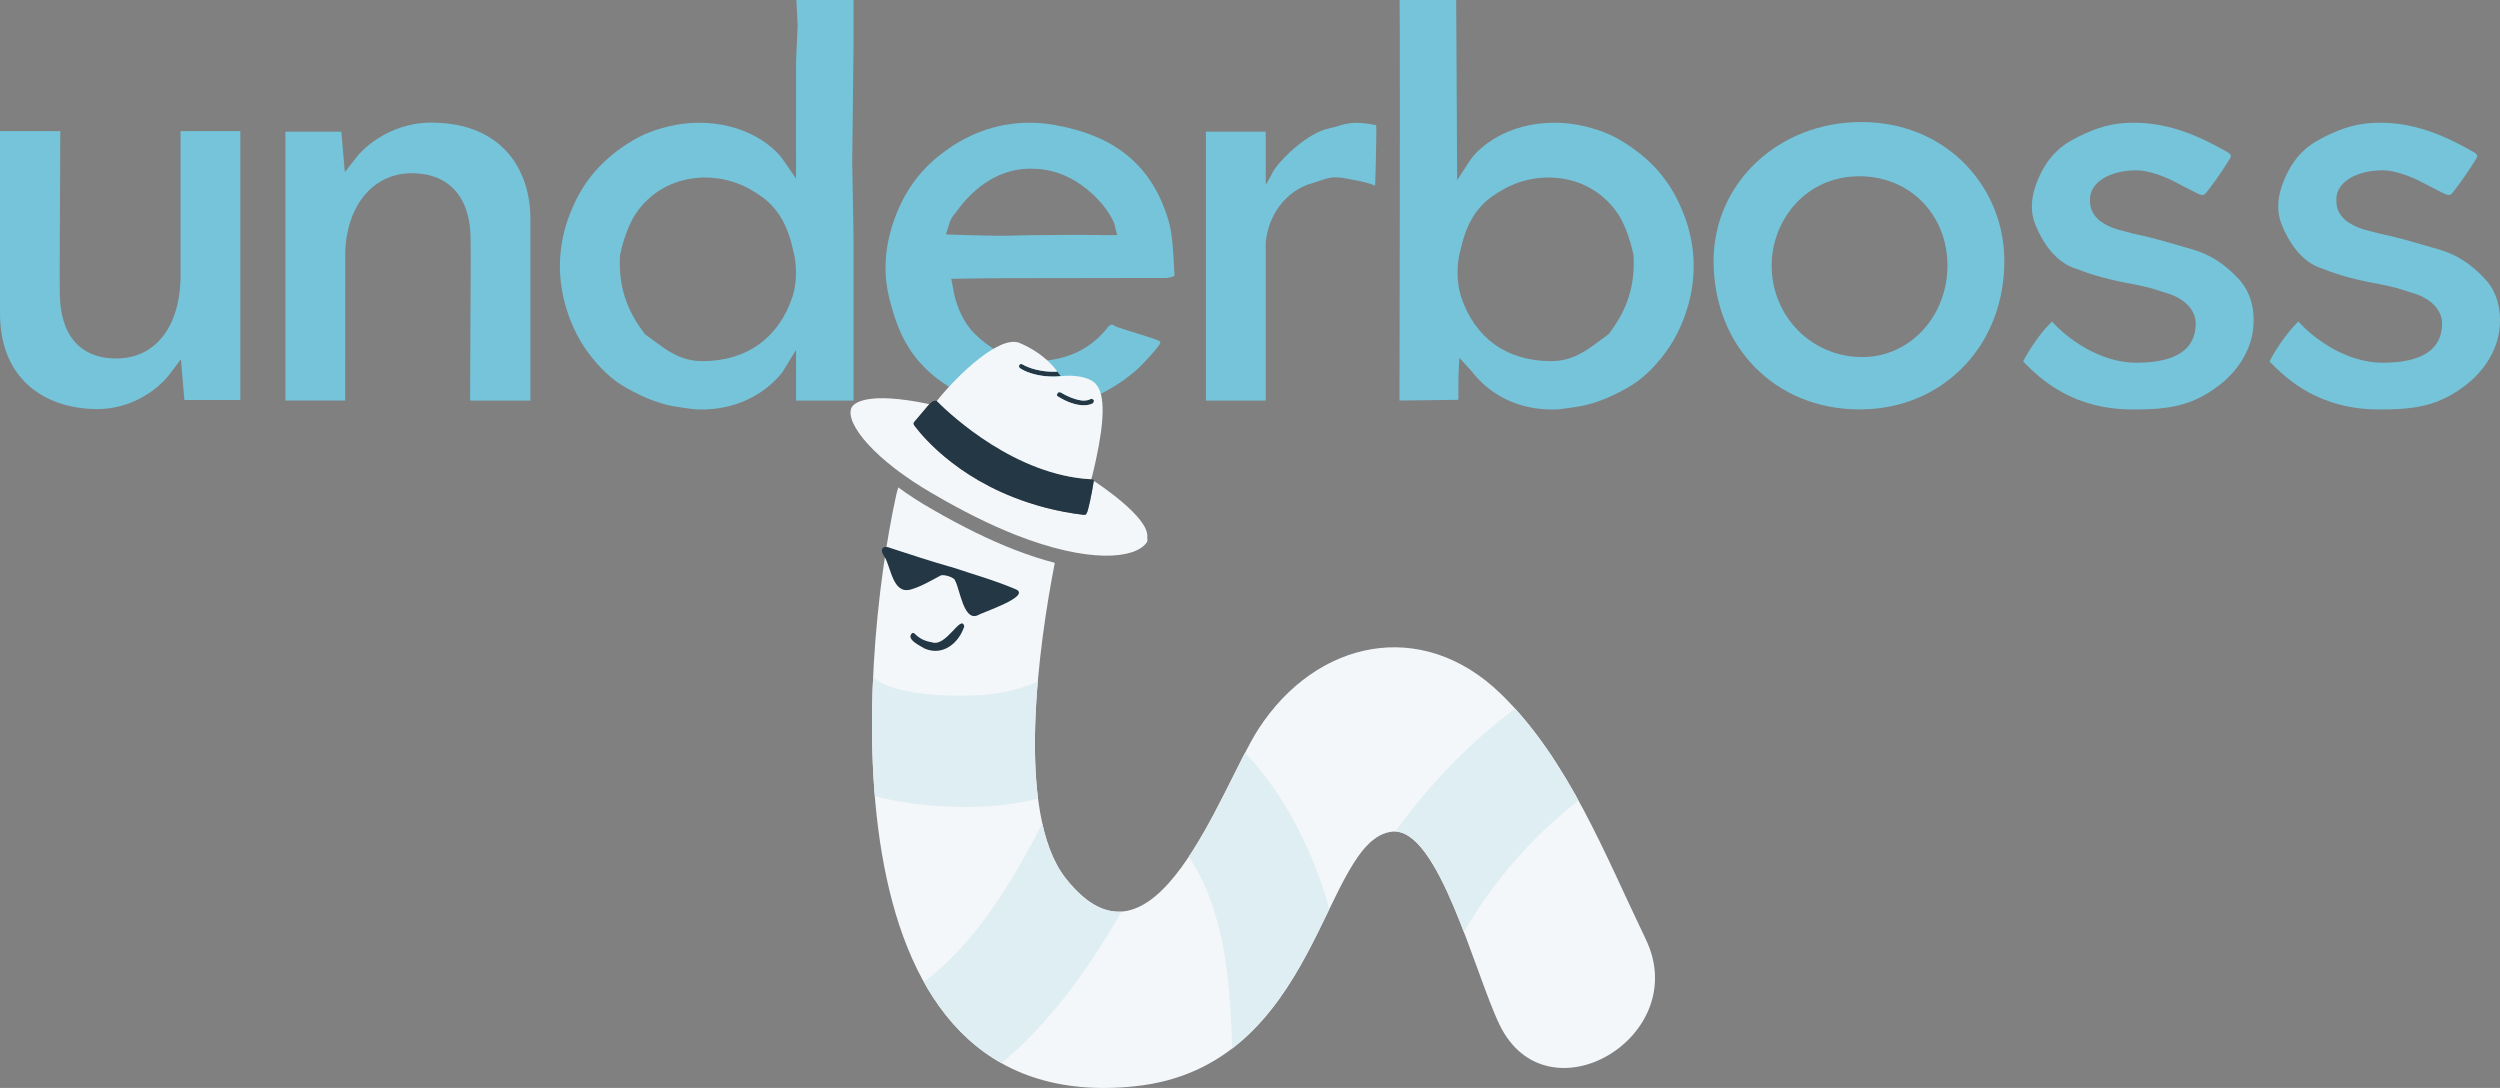 <?xml version="1.0" encoding="UTF-8"?><svg id="Layer_2" xmlns="http://www.w3.org/2000/svg" xmlns:xlink="http://www.w3.org/1999/xlink" viewBox="0 0 291.204 126.725"><rect x="0" y="0" width="291.204" height="126.725" fill="#808080" stroke="none"/><defs><clipPath id="clippath"><path d="M191.698,109.393c-4.691-9.713-8.995-20.929-16.895-28.59-9.19-8.912-21.461-6.28-28.193,4.077-4.411,6.787-12.157,30.573-22.487,17.413-5.963-7.597-3.064-27.508-1.258-36.732-1.416-.366-2.955-.857-4.62-1.5-2.996-1.159-6.22-2.752-9.602-4.702h0c-1.512-.858-2.843-1.729-4.007-2.586-.092.298-.179.6-.25.921-4.311,19.677-8.667,72.647,27.809,68.837,21.564-2.252,21.795-28.85,30.004-29.66,5.357-.529,9.57,16.484,12.466,22.48,5.52,11.428,22.535,1.436,17.033-9.956Z" style="fill:none;"/></clipPath></defs><g id="Components"><g id="c520f8e6-ca37-4be2-ac76-b6c248a3b541_1"><path d="M27.995,15.271v31.322h-6.518l-.405-4.747-1.28,1.697c-1.433,1.895-4.506,4.108-8.456,4.108-5.479,0-11.336-2.937-11.336-11.176V15.271h7.028c0,.016,0,.032-.002.049l-.003.165c-.006,2.385-.017,4.291-.027,6.353l-.021,4.622c-.003.565-.006,1.055-.009,1.727l-.005,1.341c-.006.666-.009,1.076-.009,2.515,0,.111.006.573.009,1.03.003.44.005.876.005.98,0,4.968,2.342,7.703,6.591,7.703,4.41,0,7.273-3.497,7.473-9.125V15.271h6.966Z" style="fill:#75c4da;"/><path d="M61.783,25.455v21.205h-7.025v-.049l.002-.166c.009-2.422.017-4.35.027-6.446l.022-4.571c.002-.546.005-1.027.008-1.683l.008-1.316c.003-.68.006-1.082.006-2.542,0-.108-.003-.571-.008-1.03-.003-.44-.006-.876-.006-.977,0-4.894-2.502-7.703-6.863-7.703-4.426,0-7.537,3.674-7.741,9.145l-.002,17.336h-6.967V15.337h6.519l.401,4.718,1.281-1.645c1.596-2.056,4.916-4.13,8.733-4.13,8.557,0,11.604,5.772,11.604,11.176Z" style="fill:#75c4da;"/><path d="M99.417,5.812l-.149,13.04.149,8.666v19.142h-6.694v-5.898l-1.593,2.598c-2.195,2.761-5.607,4.34-9.4,4.34-.764,0-1.128-.055-1.734-.146-.231-.035-.492-.073-.814-.117-1.987-.256-3.899-.946-6.201-2.24-1.656-.928-3.086-2.249-4.5-4.158-1.355-1.832-2.385-4.176-2.901-6.604-.644-3.06-.427-6.118.646-9.091,1.373-3.785,3.514-6.454,6.936-8.651,1.678-1.074,3.325-1.713,5.517-2.137.895-.172,1.817-.259,2.744-.259,5.394,0,8.706,2.728,9.81,4.34l1.491,2.166V7.135l.186-4.116.003-.038-.149-2.981h6.653v5.812ZM92.38,29.122c-1.009-4.695-3.309-6.062-4.832-6.971-2.076-1.237-4.651-1.727-7.064-1.343-2.664.421-4.948,1.873-6.433,4.084-1.1,1.642-1.667,4.061-1.817,4.763l-.016.125c-.183,3.453.695,6.251,2.853,9.071l.075.101.106.073c.329.231.647.467.957.698,1.55,1.151,3.149,2.342,5.604,2.342,2.574,0,4.793-.666,6.571-1.937,1.778-1.267,3.116-3.143,3.924-5.558.519-1.555.546-3.79.07-5.449Z" style="fill:#75c4da;"/><path d="M136.807,32.136c-.527.259-1.014.253-1.599.247-.092-.003-.185-.003-.277-.003l-7.95.011c-3.685.007-7.284.012-11.357.019-1.112.003-4.825.069-4.825.069l.19.947c.264,1.836.983,3.57,2.025,4.887.03.038,3.089,3.752,7.388,3.752,3.937,0,6.759-1.49,8.699-4.019.476-.47.496-.141,1.075.06.691.242,1.395.46,2.078.669.845.258,1.721.527,2.55.84.267.098.346.201.353.223.005.025-.003.164-.177.406-.413.579-.905,1.103-1.425,1.663l-.321.344c-1.772,1.919-4.736,3.763-7.374,4.584-3.589,1.117-7.885,1.147-11.211.084-3.507-1.126-6.358-3.064-8.246-5.612-1.56-2.107-2.278-4.413-2.822-6.594-.66-2.653-.571-5.408.272-8.185,1.03-3.391,2.723-6.038,5.172-8.1,3.246-2.729,6.958-4.133,10.87-4.133.985,0,1.982.09,2.988.269,7.151,1.272,11.355,4.816,13.234,11.151.448,1.515.555,3.668.646,5.568.017.291.03.576.044.852ZM130.136,27.379l-.221-.781c0-1.347-3.795-6.93-9.622-6.94-3.624-.142-6.794,2.002-8.95,5.085-.213.258-.411.42-.696,1.078l-.457,1.484s5.89.225,7.741.14c.171-.008.291-.013.345-.016.618-.022,2.519-.038,4.533-.058,5.515-.052,6.296.067,6.495.015l.832-.007Z" style="fill:#75c4da;"/><path d="M160.319,15.41l-.022,1.387c-.027,1.553-.049,3.019-.111,4.637-.003.062-.005.125-.008.182-.916-.367-1.868-.544-2.728-.704-.201-.035-.399-.073-.593-.111-1.515-.299-2.129-.09-3.059.229-.272.092-.579.198-.957.308-2.939.834-5.061,3.521-5.4,6.846-.003.027-.005.058-.005.085v18.394h-6.966V15.337h6.966v6.032c0,.4.746-1.268,1.063-1.716.982-1.387,3.863-4.172,6.294-4.694.606-.13.977-.244,1.275-.337.416-.13.69-.215,1.438-.294.633-.07,1.805.047,2.507.196.142.029.231.055.288.07.014.142.011.381.008.599,0,.014,0,.024.003.038l.006.179Z" style="fill:#75c4da;"/><path d="M196.919,34.431c-.515,2.426-1.545,4.772-2.901,6.604-1.411,1.909-2.842,3.233-4.5,4.163-2.3,1.291-4.215,1.982-6.199,2.24-.324.041-.585.082-.818.117-.606.09-.971.144-1.735.144-3.836,0-7.173-1.602-9.396-4.511l-1.382-1.504s-.128,1.999-.116,3.524c.005.389.008.938,0,1.359-.609.008-1.275.019-1.966.03-1.605.024-3.386.052-4.893.06.003-.669.006-1.694.006-2.991.019-9.104.058-30.421.03-40.25-.003-1.87-.011-2.587-.022-3.416h6.594l.111,20.986,1.485-2.281c.995-1.525,4.331-4.41,9.856-4.41.935,0,1.859.087,2.746.258,1.093.213,2.056.477,2.95.824.894.346,1.727.775,2.564,1.313,3.426,2.197,5.565,4.864,6.939,8.652,1.077,2.972,1.295,6.03.647,9.087ZM190.279,29.78l-.017-.125c-.149-.701-.718-3.124-1.816-4.764-1.484-2.21-3.769-3.662-6.434-4.084-2.411-.383-4.986.106-7.064,1.344-1.523.908-3.826,2.278-4.829,6.972-.481,1.658-.451,3.897.068,5.449,1.62,4.831,5.348,7.493,10.495,7.493,2.458,0,4.06-1.191,5.606-2.344.312-.231.628-.468.954-.699l.103-.07.079-.101c2.156-2.82,3.037-5.618,2.853-9.071Z" style="fill:#75c4da;"/><path d="M233.47,30.404c0,4.66-1.612,8.948-4.538,12.075-3.098,3.31-7.36,5.21-12.328,5.21-9.852,0-17.002-7.357-17.002-17.29,0-9.076,7.559-16.186,17.205-16.186,4.737,0,9.044,1.751,12.125,4.932,2.926,3.022,4.538,7.019,4.538,11.26ZM226.843,30.927c0-5.925-4.402-10.395-10.239-10.395-6.412,0-10.24,5.285-10.24,10.395,0,5.897,4.639,10.666,10.56,10.666,5.561,0,9.919-4.769,9.919-10.666Z" style="fill:#75c4da;"/><path d="M262.434,38.443c-.302,2.409-1.751,4.764-3.97,6.458-3.097,2.363-5.791,2.798-9.983,2.798-6.994,0-10.727-3.437-12.826-5.593.777-1.528,2.188-3.541,3.369-4.652,1.702,1.9,5.503,4.796,9.802,4.796,4.601,0,6.934-1.536,6.934-4.564,0-1.751-1.56-2.915-2.923-3.391-.364-.115-.669-.215-.943-.305-.998-.326-1.656-.544-3.478-.905-2.532-.446-4.808-1.06-6.412-1.727l-.087-.03c-2.545-.731-4.032-3.197-4.829-5.139-.544-1.324-.552-2.856-.019-4.427.861-2.548,2.245-4.318,4.228-5.414,2.238-1.239,4.101-1.856,6.039-2.004,3.377-.252,6.667.517,10.357,2.423.57.294,1.147.612,1.658.894.416.229.483.39.495.433.027.098-.041.291-.183.514-.829,1.336-1.643,2.51-2.485,3.59-.483.622-.544.66-1.4.244-.483-.236-.973-.492-1.446-.742-.448-.236-.913-.481-1.384-.71-.87-.43-2.708-1.152-4.081-1.152-3.144,0-5.422,1.414-5.422,3.363,0,.965.16,1.609,1.047,2.444l.081.067c1.071.778,2.001,1.009,2.983,1.257.282.07.581.146.902.239l.067.016c1.749.346,3.56.873,5.314,1.382.503.146,1.001.291,1.493.432,2.071.588,3.807,1.691,5.454,3.481,1.356,1.469,1.941,3.573,1.647,5.925Z" style="fill:#75c4da;"/><path d="M291.13,38.443c-.302,2.409-1.751,4.764-3.97,6.458-3.097,2.363-5.791,2.798-9.983,2.798-6.994,0-10.727-3.437-12.826-5.593.777-1.528,2.188-3.541,3.369-4.652,1.702,1.9,5.503,4.796,9.802,4.796,4.601,0,6.934-1.536,6.934-4.564,0-1.751-1.56-2.915-2.923-3.391-.364-.115-.669-.215-.943-.305-.998-.326-1.656-.544-3.478-.905-2.532-.446-4.808-1.06-6.412-1.727l-.087-.03c-2.545-.731-4.032-3.197-4.829-5.139-.544-1.324-.552-2.856-.019-4.427.861-2.548,2.245-4.318,4.228-5.414,2.238-1.239,4.101-1.856,6.039-2.004,3.377-.252,6.667.517,10.357,2.423.57.294,1.147.612,1.658.894.416.229.484.39.495.433.027.098-.041.291-.183.514-.829,1.336-1.643,2.51-2.485,3.59-.483.622-.544.66-1.4.244-.483-.236-.973-.492-1.446-.742-.448-.236-.913-.481-1.384-.71-.87-.43-2.708-1.152-4.081-1.152-3.144,0-5.422,1.414-5.422,3.363,0,.965.16,1.609,1.047,2.444l.081.067c1.071.778,2.001,1.009,2.983,1.257.282.07.581.146.902.239l.067.016c1.749.346,3.56.873,5.314,1.382.503.146,1.001.291,1.493.432,2.071.588,3.807,1.691,5.454,3.481,1.356,1.469,1.941,3.573,1.647,5.925Z" style="fill:#75c4da;"/><path d="M191.698,109.393c-4.691-9.713-8.995-20.929-16.895-28.59-9.19-8.912-21.461-6.28-28.193,4.077-4.411,6.787-12.157,30.573-22.487,17.413-5.963-7.597-3.064-27.508-1.258-36.732-1.416-.366-2.955-.857-4.62-1.5-2.996-1.159-6.22-2.752-9.602-4.702h0c-1.512-.858-2.843-1.729-4.007-2.586-.092.298-.179.6-.25.921-4.311,19.677-8.667,72.647,27.809,68.837,21.564-2.252,21.795-28.85,30.004-29.66,5.357-.529,9.57,16.484,12.466,22.48,5.52,11.428,22.535,1.436,17.033-9.956Z" style="fill:#f4f7f9;"/><path d="M110.692,66.008c2.571.858,5.187,1.59,7.683,2.655,1.69.84-3.95,2.658-4.553,3.035-1.602.583-1.996-3.036-2.572-4.065-.044-.393-1.412-.785-1.705-.583-1.135.599-2.246,1.276-3.49,1.627-2.075.532-2.244-2.545-3.027-3.831-.579-.761-.306-1.428.688-1.013,2.316.754,4.629,1.518,6.971,2.188.001-.004.003-.008.004-.012Z" style="fill:#243744;"/><path d="M107.667,75.528c-.381-.263-2.21-1.049-1.424-1.777.151-.062.258.011.363.118.525.536,1.18.822,1.909.938,1.69.654,3.432-3.333,3.807-1.86-.605,1.927-2.487,3.545-4.656,2.582Z" style="fill:#243744;"/><g style="clip-path:url(#clippath);"><path d="M89.926,84.831c4.64,7.495,15.255,9.305,23.449,9.159,8.605-.153,17.064-3.4,22.741-10.013,5.432-6.328-3.738-15.579-9.208-9.208-3.093,3.604-6.985,5.633-11.736,6.111-3.032.305-12.114.428-14.002-2.621-4.402-7.112-15.671-.58-11.244,6.572h0Z" style="fill:#dfeef3;"/><path d="M103.418,130.321c14.015-2.432,23.927-17.298,29.854-29.057,3.763-7.464-7.467-14.065-11.244-6.572-4.432,8.791-11.463,21.231-22.072,23.073-8.241,1.43-4.747,13.981,3.462,12.556h0Z" style="fill:#dfeef3;"/><path d="M132.995,94.29c11.114,7.5,10.299,22.375,10.688,34.004.28,8.357,13.302,8.395,13.021,0-.306-9.138.157-17.584-3.114-26.322-2.866-7.655-7.177-14.306-14.023-18.926-6.965-4.7-13.489,6.576-6.572,11.244h0Z" style="fill:#dfeef3;"/><path d="M168.167,112.929c4.673-9.695,11.59-17.582,20.797-23.196,7.144-4.357.609-15.623-6.572-11.244-10.995,6.705-19.868,16.247-25.469,27.868-3.622,7.515,7.603,14.127,11.244,6.572h0Z" style="fill:#dfeef3;"/></g><path d="M126.991,46.501c-.964.529-2.818-.399-3.422-.787-.175-.068-.34-.032-.392.099-.112.158-.076.323.055.374.088.034.56.371,1.26.645.83.325,1.948.562,2.756.173.139-.097.207-.272.154-.393-.097-.139-.272-.208-.411-.11Z" style="fill:#243744;"/><path d="M119.145,42.469c-.158-.112-.323-.076-.418.038-.051.131-.032.34.098.391.044.017.315.225.84.43.791.31,2.166.657,3.899.489l-.407-.531c-2.516.121-4.012-.817-4.012-.817Z" style="fill:#243744;"/><path d="M122.892,42.939l-.046-.06-.004-.001c.017.02.034.041.05.06Z" style="fill:#fff;"/><path d="M133.631,62.612c.357-2.365-6.222-6.596-6.222-6.596l-.013.063c-.226,1.438-.64,3.446-.827,3.716-.051.131-.173.184-.321.176-3.131-.37-5.812-1.118-8.172-2.043-7.996-3.134-11.545-8.356-11.615-8.433-.053-.122-.063-.227.032-.34l1.76-2.08s-0,0-0-.001c-7.453-1.56-8.886-.057-9.091.468-.702,1.791,2.674,6.038,9.543,9.991l-0-.001c3.404,1.99,6.649,3.614,9.664,4.796,8.434,3.305,13.781,2.78,15.171.904.078-.07.164-.288.092-.619Z" style="fill:#f4f7f9;"/><path d="M108.253,47.074l-1.76,2.08c-.095.114-.086.219-.032.34.07.077,3.619,5.3,11.615,8.433,2.36.925,5.04,1.673,8.172,2.043.148.008.27-.045.321-.176.187-.27.601-2.277.827-3.716l.013-.063c.001-.002-.001-.002-.001-.003.009-.048-.016-.088-.039-.113-.077-.075-.251-.075-.251-.075-8.745-.453-16.192-7.303-18-9.121h0-0s-.117-.066-.377.008c-.113.032-.289.176-.488.361 0,0,.001,0,.001.001Z" style="fill:#243744;"/><path d="M127.773,44.892c-.22-.338-.579-.58-1.06-.768-1.267-.496-2.791-.338-2.791-.338q-.061.026-.104.009c-1.855.231-3.321-.142-4.152-.468-.524-.206-.796-.413-.84-.43-.131-.051-.15-.261-.099-.391.095-.114.261-.15.418-.038,0,0,1.497.94,4.015.817-.361-.494-1.584-2.133-4.389-3.333l-.044-.017c-2.272-.891-7.052,3.587-9.609,6.769,1.808,1.817,9.255,8.668,18,9.121.213-.741.516-2.157.545-2.287.991-4.564,1.031-7.416.111-8.647ZM127.247,47.005c-.808.389-1.925.153-2.755-.173-.699-.274-1.172-.61-1.26-.645-.131-.051-.167-.217-.055-.374.051-.131.217-.167.392-.099.604.388,2.458,1.316,3.422.787.139-.097.314-.028.41.11.053.122-.015.296-.154.393Z" style="fill:#f4f7f9;"/></g></g></svg>